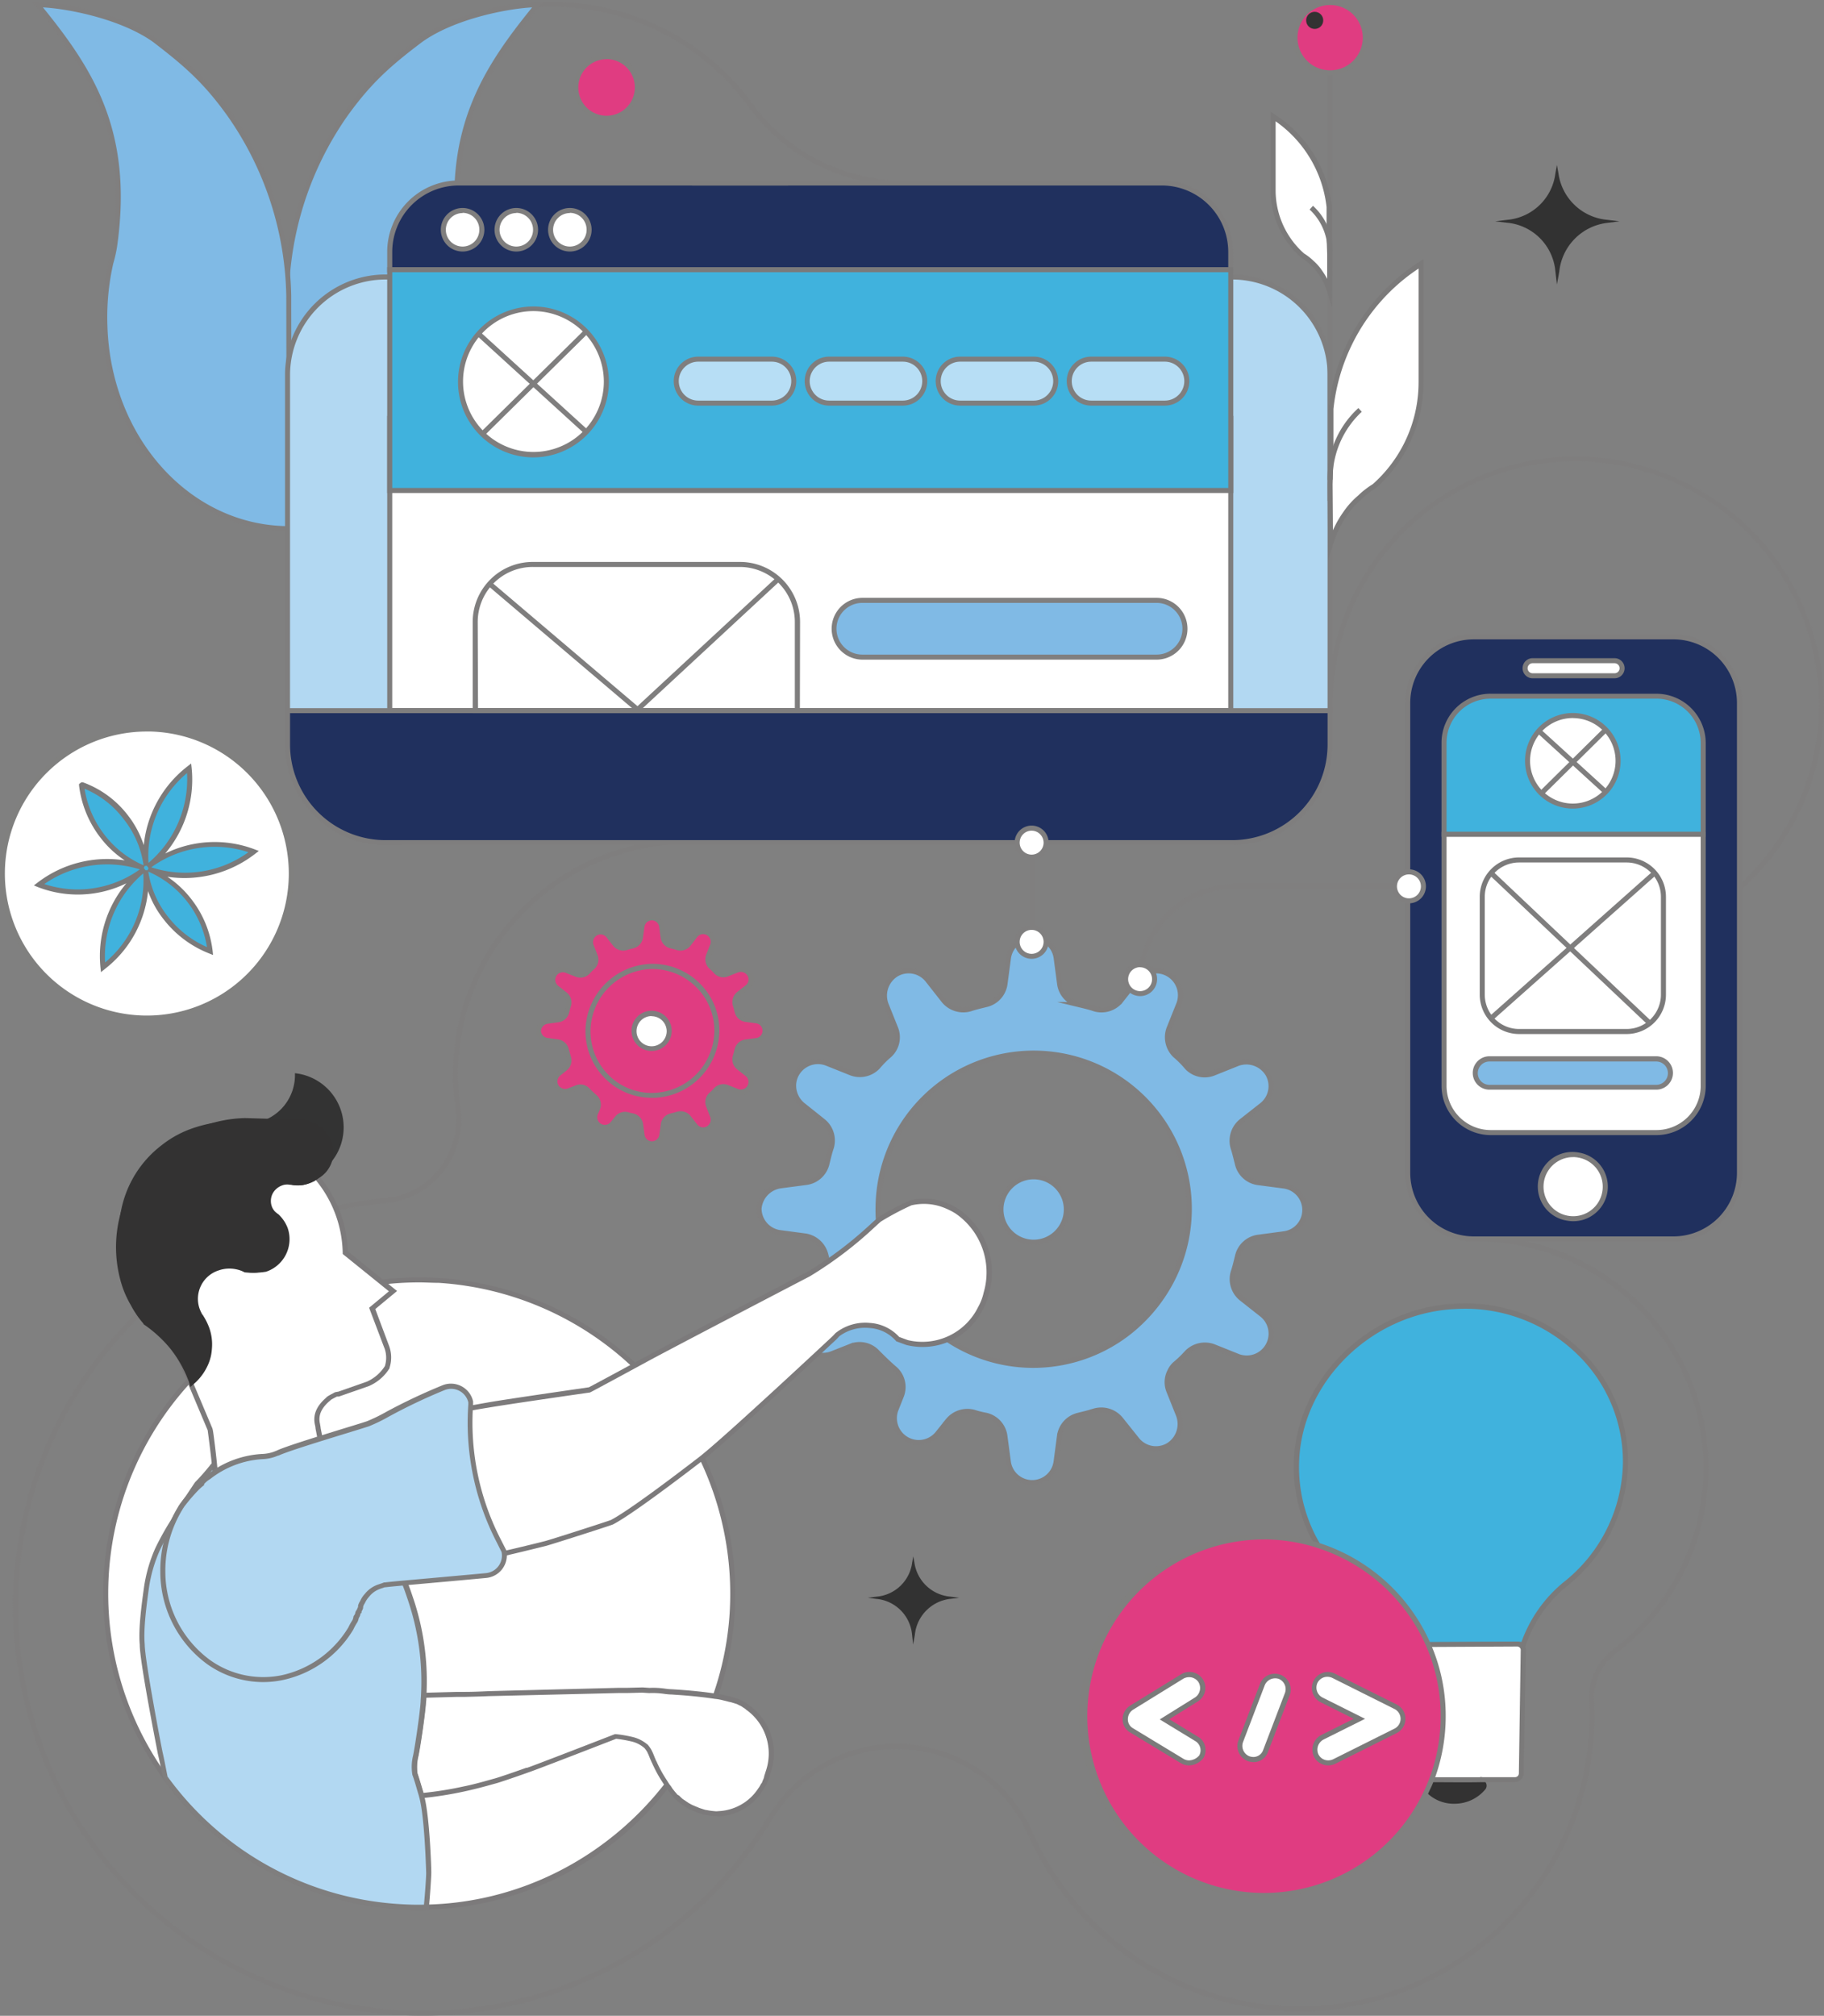 <?xml version="1.0" encoding="UTF-8"?> <svg xmlns="http://www.w3.org/2000/svg" id="Layer_1" data-name="Layer 1" viewBox="0 0 362.72 400.69"><rect x="0" y="0" width="362.72" height="400.69" fill="#808080" stroke="none"/><defs><style>.cls-1{fill:#fff;}.cls-2{fill:#7c7a7b;}.cls-3{fill:#7f7e7e;}.cls-4,.cls-6{fill:#80bae5;}.cls-5{fill:#807f7f;}.cls-6{stroke:#807f7f;stroke-miterlimit:10;}.cls-7{fill:#20305e;}.cls-8{fill:#b2d8f2;}.cls-9{fill:#40b2dd;}.cls-10{fill:#7b7a7a;}.cls-11{fill:#b7def5;}.cls-12{fill:#333;}.cls-13{fill:#333232;}.cls-14{fill:#e03c81;}.cls-15{fill:#80807f;}.cls-16{fill:#323232;}</style></defs><path class="cls-1" d="M145.6,320.64a62.36,62.36,0,0,1-60.79,58.45c-1.76.05-3.53,0-5.32-.1a62.35,62.35,0,1,1,66.11-58.35Z"></path><path class="cls-2" d="M83.27,379.62c-1.22,0-2.48-.05-3.81-.13a62.85,62.85,0,1,1,66.64-58.82h0a62.87,62.87,0,0,1-61.28,58.92C84.31,379.61,83.79,379.62,83.27,379.62Zm.07-124.71a61.85,61.85,0,0,0-3.82,123.58c1.87.12,3.59.15,5.27.1,31.83-.69,58.32-26.16,60.31-58h0A61.93,61.93,0,0,0,87.23,255C85.93,255,84.63,254.91,83.34,254.91Z"></path><path class="cls-3" d="M61.75,49.55h-1a49.15,49.15,0,0,1,88.79-29.06,37.17,37.17,0,0,0,29.71,15.38v1a38.17,38.17,0,0,1-30.52-15.79,48.15,48.15,0,0,0-87,28.47Z"></path><path class="cls-3" d="M84,400.66a81.42,81.42,0,0,1-7.43-162.5,15.33,15.33,0,0,0,10.74-5.86,15.86,15.86,0,0,0,3.24-12.06A46.79,46.79,0,0,1,132.12,167h0l.66-.07.1,1-.66.07a45.77,45.77,0,0,0-40.65,52.1,16.9,16.9,0,0,1-3.44,12.82,16.32,16.32,0,0,1-11.43,6.23,80.43,80.43,0,1,0,76.39,121.32l.24-.41.08.05A29.65,29.65,0,0,1,205,363.49h0l.25.47a58.14,58.14,0,0,0,53.25,34.86,57.12,57.12,0,0,0,14.76-1.94A58,58,0,0,0,316,338.07a12,12,0,0,1,4.81-10.23,45.08,45.08,0,0,0-26.67-81.07v-1c25.15,0,45.61,20.7,45.61,46.06a45.77,45.77,0,0,1-18.34,36.8A11.08,11.08,0,0,0,317,338a58.8,58.8,0,0,1-112.53,26.73l-.21-.37A28.65,28.65,0,0,0,154,361l-.24.38,0,0A81.44,81.44,0,0,1,84,400.66Z"></path><path class="cls-3" d="M313.36,189.38v-1a48.34,48.34,0,0,0,48.32-50.26,48.58,48.58,0,0,0-46.06-46.38,48.35,48.35,0,0,0-50.59,47l-1,0a49.35,49.35,0,0,1,51.64-47.93,49.59,49.59,0,0,1,47,47.34,49.34,49.34,0,0,1-49.32,51.3Z"></path><path class="cls-4" d="M106.89.94c-4.64,0-16.25,2-23.21,7-6.25,4.73-10.26,8.25-15.05,15A65.1,65.1,0,0,0,57,58.81v1.88l-.07,44.4h0c19.67,0,35.92-17.79,36.62-40.37a49.21,49.21,0,0,0-1.18-12.44,24.87,24.87,0,0,1-.84-4C88.36,25.11,97.24,12.75,106.89.94Z"></path><path class="cls-5" d="M56.88,105.59h-.5l.07-46.78A65.21,65.21,0,0,1,68.22,22.6C73,15.9,76.9,12.4,83.38,7.5c7-5,18.79-7.06,23.51-7.06H108l-.67.81C97.12,13.68,89,25.79,92,48.25a24.31,24.31,0,0,0,.81,3.88A48.87,48.87,0,0,1,94,64.73C93.29,87.64,77,105.59,56.88,105.59ZM105.82,1.47C100.68,1.74,90.33,3.8,84,8.31,77.59,13.13,73.72,16.59,69,23.18A64.22,64.22,0,0,0,57.45,58.83v1.86l-.07,43.89C76.72,104.29,92.32,86.88,93,64.7a48.22,48.22,0,0,0-1.17-12.31,25.42,25.42,0,0,1-.84-4C88,26,95.83,13.79,105.82,1.47Z"></path><path class="cls-4" d="M7.47.94c4.64,0,16.25,2,23.21,7,6.25,4.73,10.26,8.25,15,15A65.1,65.1,0,0,1,57.41,58.81v1.88l.07,44.4h0c-19.67,0-35.93-17.79-36.62-40.37A49.21,49.21,0,0,1,22,52.28a24.87,24.87,0,0,0,.84-4C26,25.11,17.12,12.75,7.47.94Z"></path><path class="cls-5" d="M58,105.59h-.5c-20.11,0-36.42-18-37.12-40.86a49.27,49.27,0,0,1,1.19-12.56,23.61,23.61,0,0,0,.83-3.92c3-22.45-5.14-34.57-15.3-47L6.41.44H7.47C12.19.44,23.94,2.51,31,7.49c6.49,4.9,10.41,8.41,15.17,15.11A65.28,65.28,0,0,1,57.91,58.8v1.89ZM8.54,1.47C18.53,13.79,26.38,26,23.37,48.39a25.75,25.75,0,0,1-.85,4A48.18,48.18,0,0,0,21.36,64.7C22,86.88,37.64,104.29,57,104.58l-.07-45.77A64.21,64.21,0,0,0,45.33,23.18c-4.69-6.59-8.56-10-14.95-14.88C24,3.8,13.68,1.74,8.54,1.47Z"></path><path class="cls-6" d="M255.3,235.75l-5.17-.68a4.89,4.89,0,0,1-4.06-3.72c-.26-1-.52-2.16-.86-3.2a5,5,0,0,1,1.63-5.26l4.06-3.19a4.82,4.82,0,0,0,1.21-6.22,5,5,0,0,0-6-2.07l-4.74,1.9a4.83,4.83,0,0,1-5.36-1.2,19.06,19.06,0,0,0-2.33-2.34,5,5,0,0,1-1.21-5.35l1.9-4.74a4.84,4.84,0,0,0-8.28-4.84l-3.2,4.06a4.93,4.93,0,0,1-5.26,1.64c-1-.35-2.16-.61-3.19-.86a4.89,4.89,0,0,1-3.72-4.06l-.69-5.18a4.75,4.75,0,0,0-4.75-4.14,4.83,4.83,0,0,0-4.74,4.14l-.69,5.18a4.89,4.89,0,0,1-3.71,4.06c-1,.25-2.16.51-3.19.86a5,5,0,0,1-5.27-1.64l-3.19-4.06a4.81,4.81,0,0,0-6.22-1.2,5,5,0,0,0-2.07,6l1.9,4.74a4.82,4.82,0,0,1-1.21,5.35,19.08,19.08,0,0,0-2.33,2.34,4.93,4.93,0,0,1-5.35,1.2l-4.75-1.9a4.86,4.86,0,0,0-6,2.07,4.71,4.71,0,0,0-.64,2.39,5,5,0,0,0,1.85,3.83l4,3.19a4.94,4.94,0,0,1,1.65,5.26c-.35,1-.61,2.17-.87,3.2a4.9,4.9,0,0,1-4,3.72l-5.18.68a5,5,0,0,0-4.32,4.49A4.83,4.83,0,0,0,155,245l5.19.69a5,5,0,0,1,4.05,3.79c.34,1.3.69,2.42,1,3.63a4.93,4.93,0,0,1-1.65,5.35l-3,2.33a4.81,4.81,0,0,0-1.2,6.22,5.07,5.07,0,0,0,4.27,2.4,5,5,0,0,0,1.77-.33l3.71-1.47a4.81,4.81,0,0,1,5.35,1.21c1.13,1.12,2.16,2.16,3.37,3.19a4.83,4.83,0,0,1,1.37,5.52l-1,2.51a4.84,4.84,0,0,0,8.29,4.83l2-2.5a5,5,0,0,1,5.18-1.64,19.45,19.45,0,0,0,2.42.6,4.9,4.9,0,0,1,3.71,4.06l.69,5.18a4.79,4.79,0,0,0,9.49,0l.69-5.18a4.89,4.89,0,0,1,3.72-4.06c1-.26,2.15-.51,3.19-.86a5,5,0,0,1,5.26,1.64l3.2,4a4.82,4.82,0,0,0,6.21,1.22,5,5,0,0,0,2.07-6.05l-1.9-4.74a4.7,4.7,0,0,1,.16-3.93,4.52,4.52,0,0,1,1-1.42A22.28,22.28,0,0,0,236,268.9a5,5,0,0,1,5.36-1.22l4.74,1.9a2.55,2.55,0,0,0,.53.18,4.84,4.84,0,0,0,4.3-8.46l-4.06-3.2a4.94,4.94,0,0,1-1.63-5.26c.34-1,.6-2.15.86-3.19a4.88,4.88,0,0,1,4.06-3.71l5.17-.69a4.76,4.76,0,0,0,4.14-4.75A4.81,4.81,0,0,0,255.3,235.75Zm-30.9,29.17a30.87,30.87,0,0,1-49.79-25,30.95,30.95,0,1,1,57.54,16.2A31.77,31.77,0,0,1,224.4,264.92Z"></path><path class="cls-7" d="M264.51,141.06v7.12a19.45,19.45,0,0,1-19.57,19.32H76.76a19.45,19.45,0,0,1-19.58-19.32v-7.12Z"></path><path class="cls-3" d="M244.94,168H76.76a20,20,0,0,1-20.08-19.82v-7.62H265v7.62A20,20,0,0,1,244.94,168ZM57.68,141.56v6.62A19,19,0,0,0,76.76,167H244.94A19,19,0,0,0,264,148.18v-6.62Z"></path><path class="cls-8" d="M264.51,74.39v66.87H57.18V74.39A19.46,19.46,0,0,1,76.76,55.06H244.94A19.45,19.45,0,0,1,264.51,74.39Z"></path><path class="cls-3" d="M265,141.76H56.68V74.39A20,20,0,0,1,76.76,54.56H244.94A20,20,0,0,1,265,74.39Zm-207.33-1H264V74.39a19,19,0,0,0-19.07-18.83H76.76A19,19,0,0,0,57.68,74.39Z"></path><path class="cls-7" d="M244.75,50.08v3.53H77.54V50.08A13.71,13.71,0,0,1,91.25,36.37H231A13.71,13.71,0,0,1,244.75,50.08Z"></path><path class="cls-3" d="M245.25,54.11H77v-4A14.22,14.22,0,0,1,91.25,35.87H231a14.22,14.22,0,0,1,14.21,14.21ZM78,53.11H244.25v-3A13.22,13.22,0,0,0,231,36.87H91.25A13.22,13.22,0,0,0,78,50.08Z"></path><rect class="cls-1" x="77.54" y="83.16" width="167.21" height="58.08"></rect><path class="cls-3" d="M245.25,141.74H77V82.66H245.25ZM78,140.74H244.25V83.66H78Z"></path><circle class="cls-1" cx="91.99" cy="45.64" r="3.82"></circle><path class="cls-3" d="M92,50a4.33,4.33,0,1,1,4.32-4.32A4.33,4.33,0,0,1,92,50Zm0-7.65a3.33,3.33,0,1,0,3.32,3.33A3.33,3.33,0,0,0,92,42.31Z"></path><circle class="cls-1" cx="102.66" cy="45.64" r="3.82"></circle><path class="cls-3" d="M102.66,50A4.33,4.33,0,1,1,107,45.64,4.33,4.33,0,0,1,102.66,50Zm0-7.65A3.33,3.33,0,1,0,106,45.64,3.34,3.34,0,0,0,102.66,42.31Z"></path><circle class="cls-1" cx="113.33" cy="45.64" r="3.82"></circle><path class="cls-3" d="M113.33,50a4.33,4.33,0,1,1,4.32-4.32A4.33,4.33,0,0,1,113.33,50Zm0-7.65a3.33,3.33,0,1,0,3.32,3.33A3.33,3.33,0,0,0,113.33,42.31Z"></path><rect class="cls-4" x="165.88" y="119.34" width="69.8" height="11.28" rx="5.64"></rect><path class="cls-5" d="M230,131.12H171.52a6.14,6.14,0,0,1,0-12.28H230a6.14,6.14,0,1,1,0,12.28Zm-58.52-11.28a5.14,5.14,0,0,0,0,10.28H230a5.14,5.14,0,1,0,0-10.28Z"></path><path class="cls-3" d="M159.06,141.76H94V123.62A11.94,11.94,0,0,1,106,111.7h41.17a11.94,11.94,0,0,1,11.93,11.92Zm-64-1h63V123.62a10.94,10.94,0,0,0-10.93-10.92H106A10.93,10.93,0,0,0,95,123.62Z"></path><rect class="cls-9" x="77.54" y="53.61" width="167.21" height="43.9"></rect><path class="cls-10" d="M245.25,98H77V53.11H245.25ZM78,97H244.25V54.11H78Z"></path><rect class="cls-11" x="212.61" y="71.39" width="23.38" height="8.74" rx="4.37"></rect><path class="cls-3" d="M231.62,80.63H217a4.87,4.87,0,1,1,0-9.74h14.64a4.87,4.87,0,1,1,0,9.74ZM217,71.89a3.87,3.87,0,1,0,0,7.74h14.64a3.87,3.87,0,1,0,0-7.74Z"></path><rect class="cls-11" x="186.57" y="71.39" width="23.38" height="8.74" rx="4.37"></rect><path class="cls-3" d="M205.57,80.63H190.94a4.87,4.87,0,0,1,0-9.74h14.63a4.87,4.87,0,1,1,0,9.74Zm-14.63-8.74a3.87,3.87,0,0,0,0,7.74h14.63a3.87,3.87,0,1,0,0-7.74Z"></path><rect class="cls-11" x="160.52" y="71.39" width="23.38" height="8.74" rx="4.37"></rect><path class="cls-3" d="M179.53,80.63H164.89a4.87,4.87,0,1,1,0-9.74h14.64a4.87,4.87,0,1,1,0,9.74Zm-14.64-8.74a3.87,3.87,0,0,0,0,7.74h14.64a3.87,3.87,0,1,0,0-7.74Z"></path><rect class="cls-11" x="134.48" y="71.39" width="23.38" height="8.74" rx="4.37"></rect><path class="cls-3" d="M153.48,80.63H138.85a4.87,4.87,0,0,1,0-9.74h14.63a4.87,4.87,0,1,1,0,9.74Zm-14.63-8.74a3.87,3.87,0,0,0,0,7.74h14.63a3.87,3.87,0,1,0,0-7.74Z"></path><circle class="cls-1" cx="106.08" cy="75.88" r="14.54"></circle><path class="cls-3" d="M106.08,90.92a15,15,0,1,1,15-15A15.06,15.06,0,0,1,106.08,90.92Zm0-29.08a14,14,0,1,0,14,14A14.05,14.05,0,0,0,106.08,61.84Z"></path><line class="cls-1" x1="95.92" y1="86.28" x2="116.62" y2="65.86"></line><rect class="cls-3" x="91.73" y="75.57" width="29.08" height="1" transform="translate(-22.81 96.53) rotate(-44.6)"></rect><line class="cls-1" x1="95.12" y1="66.32" x2="116.62" y2="85.89"></line><rect class="cls-3" x="105.37" y="61.57" width="1" height="29.07" transform="translate(-21.68 103.14) rotate(-47.68)"></rect><rect class="cls-7" x="279.94" y="126.59" width="65.97" height="119.68" rx="13.13"></rect><path class="cls-3" d="M332.78,246.77H293.07a13.64,13.64,0,0,1-13.63-13.63V139.72a13.64,13.64,0,0,1,13.63-13.63h39.71a13.65,13.65,0,0,1,13.63,13.63v93.42A13.65,13.65,0,0,1,332.78,246.77ZM293.07,127.09a12.64,12.64,0,0,0-12.63,12.63v93.42a12.64,12.64,0,0,0,12.63,12.63h39.71a12.64,12.64,0,0,0,12.63-12.63V139.72a12.64,12.64,0,0,0-12.63-12.63Z"></path><path class="cls-9" d="M338.7,147.68v18.17H287.16V147.68a9.28,9.28,0,0,1,9-9.28,1.37,1.37,0,0,1,.29,0H329.4A9.3,9.3,0,0,1,338.7,147.68Z"></path><path class="cls-10" d="M339.2,166.35H286.66V147.68a9.73,9.73,0,0,1,9.49-9.78,1.15,1.15,0,0,1,.3,0H329.4a9.82,9.82,0,0,1,9.8,9.8Zm-51.54-1H338.2V147.68a8.81,8.81,0,0,0-8.8-8.8H296.27a8.76,8.76,0,0,0-8.61,8.79Z"></path><path class="cls-1" d="M338.7,165.85v50a9.29,9.29,0,0,1-9.3,9.28H296.45a9.29,9.29,0,0,1-9.29-9.28v-50Z"></path><path class="cls-10" d="M329.4,225.63H296.45a9.79,9.79,0,0,1-9.79-9.78v-50.5H339.2v50.5A9.8,9.8,0,0,1,329.4,225.63Zm-41.74-59.28v49.5a8.79,8.79,0,0,0,8.79,8.78H329.4a8.8,8.8,0,0,0,8.8-8.78v-49.5Z"></path><circle class="cls-1" cx="312.84" cy="235.88" r="6.37"></circle><path class="cls-10" d="M312.85,242.75a6.57,6.57,0,0,1-1.16-.1A6.87,6.87,0,1,1,314,229.11a6.86,6.86,0,0,1,2.83,12.37A6.77,6.77,0,0,1,312.85,242.75Zm0-12.74a5.87,5.87,0,0,0-1,11.66h0a5.87,5.87,0,0,0,2-11.57A5.63,5.63,0,0,0,312.82,230Z"></path><rect class="cls-1" x="303.29" y="131.34" width="19.28" height="2.99" rx="1.5"></rect><path class="cls-10" d="M321.07,134.83H304.78a2,2,0,0,1,0-4h16.29a2,2,0,0,1,0,4Zm-16.29-3a1,1,0,0,0,0,2h16.29a1,1,0,0,0,0-2Z"></path><rect class="cls-5" x="204.73" y="167.5" width="1" height="21.88"></rect><path class="cls-5" d="M227.22,195.21h-1a19.54,19.54,0,0,1,19.53-19.52h31.36v1H245.75A18.55,18.55,0,0,0,227.22,195.21Z"></path><circle class="cls-1" cx="226.72" cy="194.65" r="2.88"></circle><path class="cls-5" d="M226.72,198a3.38,3.38,0,1,1,3.38-3.37A3.37,3.37,0,0,1,226.72,198Zm0-5.75a2.38,2.38,0,1,0,2.38,2.38A2.38,2.38,0,0,0,226.72,192.27Z"></path><circle class="cls-1" cx="205.16" cy="187.21" r="2.88"></circle><path class="cls-5" d="M205.16,190.59a3.38,3.38,0,1,1,3.37-3.38A3.39,3.39,0,0,1,205.16,190.59Zm0-5.75a2.38,2.38,0,1,0,2.37,2.37A2.38,2.38,0,0,0,205.16,184.84Z"></path><circle class="cls-1" cx="205.16" cy="167.5" r="2.88"></circle><path class="cls-5" d="M205.16,170.87a3.38,3.38,0,1,1,3.37-3.37A3.38,3.38,0,0,1,205.16,170.87Zm0-5.75a2.38,2.38,0,1,0,2.37,2.38A2.39,2.39,0,0,0,205.16,165.12Z"></path><circle class="cls-1" cx="280.18" cy="176.19" r="2.88"></circle><path class="cls-5" d="M280.18,179.56a3.38,3.38,0,1,1,3.38-3.37A3.37,3.37,0,0,1,280.18,179.56Zm0-5.75a2.38,2.38,0,1,0,2.38,2.38A2.38,2.38,0,0,0,280.18,173.81Z"></path><circle class="cls-4" cx="205.55" cy="240.46" r="6.53"></circle><path class="cls-5" d="M205.55,247.49a7,7,0,1,1,7-7A7,7,0,0,1,205.55,247.49Zm0-13.07a6,6,0,1,0,6,6A6,6,0,0,0,205.55,234.42Z"></path><path class="cls-1" d="M152.79,352.26c-.1.32-.2.64-.31,1a4.74,4.74,0,0,1-.37,1,1.33,1.33,0,0,1-.21.48,2.12,2.12,0,0,0-.36.54,5.81,5.81,0,0,1-.36.55,10.35,10.35,0,0,1-8.22,4.73,3.68,3.68,0,0,1-1,0,18.54,18.54,0,0,1-1.94-.29c-.33-.1-.65-.22-1-.31s-.64-.28-1-.39-.71-.28-1-.47l-.47-.27c-.24-.19-.55-.36-.79-.55a2.73,2.73,0,0,1-.77-.61c-.17-.1-.23-.27-.39-.35-.23-.27-.47-.53-.68-.79s-.46-.59-.69-.86a5.53,5.53,0,0,0-.6-.85l-.6-.94a25.08,25.08,0,0,1-1.69-3.05c-.15-.25-.21-.51-.37-.76-.24-.59-.46-1.09-.6-1.46l-.26-.56a5.87,5.87,0,0,0-.67-.93s-.05-.06-.12-.1a6.47,6.47,0,0,0-2.73-1.34,24.89,24.89,0,0,0-3.18-.54s-16.76,6.52-17.53,6.71h0c-.17.07-4.27,1.53-6.27,2.14-2.16.6-4.25,1.21-6.4,1.64a74.2,74.2,0,0,1-8.41,1.33c-.36-1.22-.87-3.05-1.28-4.27a9.39,9.39,0,0,1,.1-3.38c.31-1.16,1.41-8.45,1.57-11,0-.42.06-.84.07-1.27l6.67-.18c2-.05,4.09-.08,6.31-.18L123,336l4.8-.11,1.32.09a39.45,39.45,0,0,1,4.6.28l1.3.09s3.75.23,7.23.77a10.11,10.11,0,0,1,1.54.26c.64.13,1.29.34,1.85.45l1,.31a8.79,8.79,0,0,1,.8.37,2.79,2.79,0,0,1,.63.37,4.16,4.16,0,0,1,.62.45A11.21,11.21,0,0,1,152.79,352.26Z"></path><path class="cls-2" d="M142.44,361l-.5,0a12.69,12.69,0,0,1-1.54-.21l-.45-.08-.54-.17-.48-.16a5.77,5.77,0,0,1-.58-.22,3,3,0,0,0-.41-.17l-.45-.2a5.29,5.29,0,0,1-.68-.32l-.47-.27-.41-.29a4.61,4.61,0,0,1-.43-.29,3.22,3.22,0,0,1-.79-.63.89.89,0,0,1-.24-.23l-.1,0-.37-.44-.42-.49c-.12-.13-.27-.32-.42-.51a3,3,0,0,0-.26-.34l-.06-.09a5,5,0,0,0-.54-.76l-.64-1a25.25,25.25,0,0,1-1.72-3.1,3.43,3.43,0,0,1-.18-.38,2.49,2.49,0,0,0-.16-.33l-.33-.76c-.12-.31-.23-.57-.32-.79l-.25-.53a5.25,5.25,0,0,0-.57-.79l-.08-.06a5.91,5.91,0,0,0-2.52-1.24,26.66,26.66,0,0,0-3-.52c-2.1.81-15.94,6.19-17.4,6.66l0,0c-.17.07-4.29,1.53-6.31,2.15l-.88.24c-1.9.54-3.69,1-5.57,1.41a74.81,74.81,0,0,1-8.46,1.34l-.41,0L83.05,356c-.31-1.08-.66-2.3-1-3.19a9.5,9.5,0,0,1,.09-3.66c.3-1.16,1.39-8.41,1.55-10.94,0-.41.06-.83.07-1.25v-.47l.47,0,6.68-.18,1.53,0c1.52,0,3.12-.07,4.77-.15L123,335.5l1.7,0,3.1-.08,1.36.09a16.62,16.62,0,0,1,3.21.17,12.52,12.52,0,0,0,1.36.11l1.33.09s3.81.24,7.28.78a10.34,10.34,0,0,1,1.57.27c.32.06.66.15,1,.23s.59.16.86.21l1,.33a3.76,3.76,0,0,1,.57.25l.25.13a3.48,3.48,0,0,1,.75.43,1.43,1.43,0,0,0,.24.16,2.75,2.75,0,0,1,.42.32,11.7,11.7,0,0,1,4.23,13.47l-.47-.17.48.15-.48-.15.46.19c-.09.31-.19.63-.3.94a5.35,5.35,0,0,1-.36.95,1.77,1.77,0,0,1-.19.46l-.17.24a1,1,0,0,0-.18.28l-.08.14a3.65,3.65,0,0,1-.29.44l-.08.13a10.88,10.88,0,0,1-8.62,5A2.36,2.36,0,0,1,142.44,361ZM135,356.89a1.06,1.06,0,0,1,.24.23l.07.07.12.1a2.48,2.48,0,0,0,.64.51l.42.29c.16.1.31.2.44.3l.42.23a3.36,3.36,0,0,0,.54.26l.44.19.45.18a2.82,2.82,0,0,0,.45.18l.52.17.44.14.4.07a12.58,12.58,0,0,0,1.43.2,3.09,3.09,0,0,0,.86,0,9.94,9.94,0,0,0,7.91-4.52l.1-.14a3.37,3.37,0,0,0,.22-.35l.08-.14a1.83,1.83,0,0,1,.33-.49l0-.05.08-.16.06-.2a3.62,3.62,0,0,0,.3-.77l0-.11c.1-.3.2-.6.29-.91l0,0a10.71,10.71,0,0,0-3.92-12.36l-.09-.09a1.43,1.43,0,0,0-.23-.16l-.32-.21a2.28,2.28,0,0,0-.52-.31l-.34-.16a2,2,0,0,0-.41-.19l-1-.31a8.91,8.91,0,0,1-.87-.21l-.94-.23a10,10,0,0,0-1.47-.25c-3.46-.53-7.19-.77-7.23-.77l-1.3-.09a12.23,12.23,0,0,1-1.45-.12,16.4,16.4,0,0,0-3.09-.16l-1.38-.09-3.06.08-1.7,0-25.75.61c-1.65.08-3.25.11-4.78.15l-1.53,0-6.2.17c0,.27,0,.55,0,.82-.16,2.61-1.26,9.89-1.59,11.12a9.28,9.28,0,0,0-.11,3.09c.31.91.67,2.15,1,3.23l.19.66a70.22,70.22,0,0,0,8-1.28c1.85-.37,3.62-.86,5.5-1.39l.87-.24c1.84-.56,5.45-1.84,6.11-2.08l0,0,.16,0c.58-.15,10.77-4.09,17.47-6.69l.1,0h.11a24.43,24.43,0,0,1,3.26.55,7.06,7.06,0,0,1,2.94,1.45.57.57,0,0,1,.21.19,6.41,6.41,0,0,1,.68,1l.29.61.32.79.29.7a2,2,0,0,1,.2.39,2,2,0,0,0,.14.3,24.54,24.54,0,0,0,1.68,3l.6.95a5.23,5.23,0,0,1,.59.83l.27.34a5.72,5.72,0,0,0,.37.46l.42.49Z"></path><path class="cls-8" d="M84.81,379.09c-1.76.05-3.53,0-5.32-.1a62.22,62.22,0,0,1-46.65-25.72c-.29-1.61-.62-3.22-1-4.8-.07-.24-3.62-18.35-3.58-21.56-.29-3.1.37-7.93.83-11.21a28.71,28.71,0,0,1,2.2-7.71,68.16,68.16,0,0,1,3.42-6.21c0-.08,4.14-6.56,4.38-6.78,1-1,2-2.23,3-3.35.08-.15.26-.3.34-.45s.25-.3.35-.45c.25-.3.51-.67.76-1,.51-.6.94-1.27,1.38-1.88a2.1,2.1,0,0,0,.81-.42c.83-.89,1.56-1.15,2.56-2.12a3.81,3.81,0,0,0,.66-.58,54.6,54.6,0,0,1,12.41,6.27,5.23,5.23,0,0,1,1.06.69,5.3,5.3,0,0,0,.45.34c.14.17.37.27.52.43s.07,0,.15.09c.3.26,7.13,6.41,8.52,8.07.51.58,1.89,2.31,2,2.56,0,0,2.59,3.77,3.44,5.23A62.61,62.61,0,0,1,80.65,315c.48,1.2.87,2.41,1.27,3.61A51,51,0,0,1,84.3,337c0,.43,0,.85-.07,1.27-.16,2.58-1.26,9.87-1.57,11a9.39,9.39,0,0,0-.1,3.38c.41,1.22.92,3.05,1.28,4.27a1.21,1.21,0,0,0,0,.18c1.09,3.91,1.42,14.73,1.4,15.13S85.09,376.19,84.81,379.09Z"></path><path class="cls-3" d="M83.27,379.62c-1.22,0-2.48-.05-3.81-.13a62.65,62.65,0,0,1-47-25.92l-.08-.21c-.27-1.49-.6-3.1-1-4.78,0-.09-3.63-18.32-3.59-21.67-.3-3.18.41-8.25.83-11.28a29.58,29.58,0,0,1,2.24-7.84A55,55,0,0,1,34,302.14c.18-.31.31-.51.34-.58h0c.61-1.22,4.42-6.9,4.46-6.94,1-1,2-2.16,2.89-3.26a2.1,2.1,0,0,1,.2-.27L42,291a2.16,2.16,0,0,1,.24-.33,1.53,1.53,0,0,0,.13-.16c.16-.19.28-.35.4-.52l.4-.5c.35-.41.66-.86,1-1.3l.38-.55.17-.22h.27s.35-.2.45-.29a7.92,7.92,0,0,1,1.3-1.1,9.86,9.86,0,0,0,1.24-1l.11-.08a1.59,1.59,0,0,0,.34-.29l.22-.21.22-.21.28.1a55.07,55.07,0,0,1,12.53,6.33,5,5,0,0,1,1.1.72,1.15,1.15,0,0,1,.19.15l.16.13.17.12a.89.89,0,0,0,.17.15,1.16,1.16,0,0,1,.21.16.72.72,0,0,1,.25.18c.32.28,7.14,6.41,8.55,8.1.46.53,1.9,2.31,2.09,2.63.09.12,2.59,3.77,3.44,5.23a62.85,62.85,0,0,1,3.16,6.63c.42,1.06.77,2.13,1.12,3.17l.15.46A51.58,51.58,0,0,1,84.8,337c0,.42,0,.85-.07,1.28-.16,2.61-1.26,9.89-1.59,11.12a9.28,9.28,0,0,0-.11,3.09c.31.91.67,2.15,1,3.23l.31,1.06a1.12,1.12,0,0,0,0,.16c1.13,4.06,1.45,14.92,1.43,15.32,0,.55-.21,4.08-.48,6.88l0,.44h-.44C84.31,379.61,83.79,379.62,83.27,379.62Zm-50-26.55a61.62,61.62,0,0,0,46.21,25.42c1.71.11,3.29.15,4.83.11.27-2.87.46-5.92.44-6.35s-.3-11.14-1.38-15a1.4,1.4,0,0,1-.06-.24l-.3-1c-.31-1.08-.66-2.3-1-3.19a9.5,9.5,0,0,1,.09-3.66c.3-1.16,1.39-8.41,1.55-10.94,0-.41.06-.83.07-1.25a50.19,50.19,0,0,0-2.36-18.17l-.15-.47c-.34-1-.69-2.08-1.1-3.11a61.56,61.56,0,0,0-3.1-6.51c-.82-1.41-3.39-5.15-3.41-5.18-.15-.24-1.49-1.93-2-2.52-1.34-1.6-8-7.62-8.46-8h-.06l-.13-.12-.17-.14a2,2,0,0,1-.31-.24l-.27-.21-.13-.11a5.57,5.57,0,0,0-1-.66,54.48,54.48,0,0,0-12.06-6.14,3.32,3.32,0,0,1-.49.41,10.88,10.88,0,0,1-1.3,1.05,7.34,7.34,0,0,0-1.19,1,3.26,3.26,0,0,1-.88.53l-.27.38c-.32.46-.65.93-1,1.38-.12.14-.24.3-.36.46s-.27.35-.4.5a2.16,2.16,0,0,1-.16.22.75.75,0,0,0-.14.17,2.1,2.1,0,0,1-.22.3.58.58,0,0,0-.11.13l-.06.08c-1,1.14-2,2.33-3,3.38-.32.38-3.93,6-4.27,6.62l0,0-.39.65a55.42,55.42,0,0,0-3,5.54,28.32,28.32,0,0,0-2.17,7.57c-.41,3-1.11,8-.82,11.1,0,3.08,3.38,20.73,3.56,21.48C32.72,350,33,351.6,33.31,353.07Z"></path><path class="cls-1" d="M42.88,294a5.11,5.11,0,0,0,.72,2.24,6.05,6.05,0,0,0,.28.57c.78,1.23,4.39,3.89,9.62,4.21a16.6,16.6,0,0,0,3.39-.1,20.89,20.89,0,0,0,3.42-.73A9.88,9.88,0,0,0,63,299a4.84,4.84,0,0,0,1.68-1.78,5.37,5.37,0,0,0,.54-2.4,14,14,0,0,0-.47-3.71c-.54-2.63-.77-4-1-4.93-.06-.24-.18-.88-.35-1.83-.07-.16-.11-.79-.18-1-.57-2.16.48-3.82,2.13-5.21a7.43,7.43,0,0,1,1.31-.78.6.6,0,0,1,.4-.13c.16-.07.24-.07.4-.13l2.09-.74,3.61-1.26h0A8.67,8.67,0,0,0,77,271.7a6.16,6.16,0,0,0-.07-3.93l-.07-.16L74,260.06l4.14-3.43L68.68,249a24.07,24.07,0,0,0-5.8-15.12,1.29,1.29,0,0,0-.41.29,21.8,21.8,0,0,0-23.58-5.87c-11.39,4-17.48,16.1-13.62,27.09,1.93,5.54,9.32,11.73,9.32,11.73l5.47,13,1.71,4C41.78,283.94,42.69,290.75,42.88,294Z"></path><path class="cls-2" d="M54.71,301.54c-.55,0-1,0-1.24,0-5.58-.35-9.21-3.19-10-4.44a6.69,6.69,0,0,1-.32-.64,5.51,5.51,0,0,1-.76-2.41h0c-.18-3-1-9.08-1.09-9.75L34.17,267.4c-.9-.78-7.51-6.54-9.37-11.87A21,21,0,0,1,25.91,239,22.6,22.6,0,0,1,38.73,227.8a22.19,22.19,0,0,1,23.8,5.66l.15-.07.34-.14.24.28a24.51,24.51,0,0,1,5.91,15.19l9.79,7.9-4.33,3.59,2.76,7.37a6.58,6.58,0,0,1,.08,4.27l0,.11a9,9,0,0,1-4.12,3.56l-5.73,2-.24.08-.14,0-.1,0H67l-.15.08c-.35.18-.76.4-1,.54l-.2.18c-1.8,1.5-2.42,3-2,4.69,0,.12.06.34.09.55a3,3,0,0,0,.06.43c.2,1,.32,1.65.38,1.88.16.62.31,1.38.54,2.53.13.67.29,1.46.49,2.42a14.11,14.11,0,0,1,.48,3.86,5.93,5.93,0,0,1-.61,2.61,5,5,0,0,1-1.73,1.87l-.08.07a8.67,8.67,0,0,1-2.27,1l-.52.18a20.65,20.65,0,0,1-3.22.71l-.3,0A16.24,16.24,0,0,1,54.71,301.54ZM43.37,294a4.66,4.66,0,0,0,.65,2,6,6,0,0,0,.29.59c.6.93,3.92,3.63,9.23,4a15.55,15.55,0,0,0,3.28-.1l.29,0a19,19,0,0,0,3-.67l.52-.18a7.24,7.24,0,0,0,2-.92l.08,0A4.23,4.23,0,0,0,64.2,297a5,5,0,0,0,.49-2.21,13.09,13.09,0,0,0-.46-3.59c-.2-1-.36-1.76-.49-2.42-.23-1.14-.37-1.89-.53-2.48-.07-.25-.18-.88-.36-1.82a5,5,0,0,1-.11-.61,3.17,3.17,0,0,0-.06-.43c-.54-2.05.17-3.89,2.19-5.62.11-.17.42-.38,1.46-.91a1.07,1.07,0,0,1,.57-.21l.17-.05.14,0,5.72-2a8.19,8.19,0,0,0,3.61-3.11,5.6,5.6,0,0,0-.08-3.55l-.06-.13-3-7.91,3.94-3.27-9.19-7.42V249a23.5,23.5,0,0,0-5.39-14.47l-.37.32-.33-.37a21.18,21.18,0,0,0-23-5.73,21.61,21.61,0,0,0-12.25,10.68,20.05,20.05,0,0,0-1.07,15.78c1.87,5.34,9.09,11.45,9.17,11.51l.09.08,7.23,17.12h0l.06.21h0v0c.12.53.25,1.58.5,3.62.18,1.53.51,4.37.61,6.17Z"></path><path class="cls-12" d="M58.65,213.37a9.64,9.64,0,0,1-8.23,9.88,11.38,11.38,0,0,1-4-.27l-.79-.07a24.19,24.19,0,0,0-6.83,1.2,20.85,20.85,0,0,0-6.67,3.54,21.49,21.49,0,0,0-7.4,23.7,16.82,16.82,0,0,0,1.27,3.1,24.07,24.07,0,0,0,2.17,3.27h0a22.08,22.08,0,0,1,4.35,4.18c1.33,1.83,5.53,4.25,6,3.05a8.6,8.6,0,0,0,.21-5.89,6.28,6.28,0,0,0-.84-1.84.75.75,0,0,0-.21-.39h0a5.72,5.72,0,0,1-.53-1.16,5.56,5.56,0,0,1,3.61-7,5.87,5.87,0,0,1,3.44-.11,3,3,0,0,1,1.29.55,5.84,5.84,0,0,0,3.43-.11,5.55,5.55,0,0,0,3.61-7,4.85,4.85,0,0,0-1.34-2.11,4.3,4.3,0,0,1-.7-.57,2.26,2.26,0,0,1-.63-1.06,3.19,3.19,0,0,1,2-4,2.47,2.47,0,0,1,1.47-.14,11.3,11.3,0,0,0,5.71.7,10.83,10.83,0,0,0-.38-21.49Z"></path><path class="cls-13" d="M65.49,227.11a3.94,3.94,0,0,1,.29,1.66,6.45,6.45,0,0,1-2.86,5.71,5.85,5.85,0,0,1-1.54.77,6.38,6.38,0,0,1-3.39.26.52.52,0,0,1-.31-.1,3,3,0,0,0-1.82.2,3.66,3.66,0,0,0-2.33,4.56,2.62,2.62,0,0,0,.79,1.23,2,2,0,0,0,.83.6,5.78,5.78,0,0,1,1.57,2.45,6.47,6.47,0,0,1-4.12,8.15,6.79,6.79,0,0,1-3.93.14,9.62,9.62,0,0,0-1.53-.64,6.81,6.81,0,0,0-3.94.15,6.43,6.43,0,0,0-4.11,8.06,4,4,0,0,0,.63,1.29v.08c.07.16.22.25.29.41a10.65,10.65,0,0,1,1,2.11,9.52,9.52,0,0,1-.19,6.74,10.76,10.76,0,0,1-2.51,3.69l-.49.44a.71.71,0,0,0-.14-.33l-.06-.24a25.55,25.55,0,0,0-3.89-6.91A23.79,23.79,0,0,0,28.64,263h0a24,24,0,0,1-2.51-3.69,22.9,22.9,0,0,1-1.59-3.55,24.64,24.64,0,0,1,8.23-27.35,25.11,25.11,0,0,1,7.72-4.23,26.06,26.06,0,0,1,7.94-1.46h.15l2.43.07h0l7.44.23,1.88,0a.45.45,0,0,1,.31.09h0A6.11,6.11,0,0,1,65.49,227.11Z"></path><path class="cls-13" d="M66.26,228.72A6.33,6.33,0,0,0,65.9,227c-.08-.08-.07-.23-.14-.32a6.39,6.39,0,0,0-4.47-3.89l-.23-.09a1.07,1.07,0,0,1-.46-.11l-11.75-.34h-.24a26.1,26.1,0,0,0-8.1,1.53,27.74,27.74,0,0,0-7.8,4.3,25.18,25.18,0,0,0-8.33,27.82A20.7,20.7,0,0,0,26,259.41a19.71,19.71,0,0,0,2.52,3.69v.08l.08.08a25.44,25.44,0,0,1,5.05,4.55,23.49,23.49,0,0,1,2.65,4h0c.14.32.35.65.49,1,.28.57.48,1.13.75,1.77l.07.24c0,.08.07.16.06.24h0l.2.64.08-.07.33-.3.09-.07.24-.22.25-.22A10.83,10.83,0,0,0,41.49,271a9,9,0,0,0,.64-2.79,9.75,9.75,0,0,0-.52-4.27,12.23,12.23,0,0,0-1.11-2.27,1.81,1.81,0,0,0-.29-.41h0a8.1,8.1,0,0,1-.55-1.21,5.94,5.94,0,0,1,3.84-7.53,6.48,6.48,0,0,1,3.7-.16,5.7,5.7,0,0,1,1.46.56h.08a15.9,15.9,0,0,0,4.16-.13,6.82,6.82,0,0,0,4.31-8.68,7.32,7.32,0,0,0-1.72-2.62l-.07-.08a4.93,4.93,0,0,1-.75-.6,2.9,2.9,0,0,1-.64-1.06,3.27,3.27,0,0,1,.15-2.42,3.44,3.44,0,0,1,1.91-1.69,2.84,2.84,0,0,1,1.58-.13l.32,0a6.1,6.1,0,0,0,3.55-.33,6.4,6.4,0,0,0,1.62-.84h0c.08-.07.24-.14.33-.22h0c.08-.07.24-.14.32-.21h0A5.87,5.87,0,0,0,66.26,228.72ZM63,233.86l-.25.22a1.41,1.41,0,0,0-.41.29.07.07,0,0,0-.08.07,2.6,2.6,0,0,1-1,.41,7.25,7.25,0,0,1-3.15.28c-.16,0-.23-.1-.39-.11a3.54,3.54,0,0,0-2,.19,4,4,0,0,0-2.52,5.11,4.11,4.11,0,0,0,.85,1.38,3.25,3.25,0,0,0,.83.68,4.92,4.92,0,0,1,1.42,2.29,6.06,6.06,0,0,1-3.85,7.61,6.65,6.65,0,0,1-3.7.16,6.86,6.86,0,0,0-1.53-.64,6.91,6.91,0,0,0-8.47,8.73c.21.48.42.89.62,1.37l.08.08a1.72,1.72,0,0,1,.28.41,9.78,9.78,0,0,1,1,2,8.79,8.79,0,0,1,.34,4.73,14.87,14.87,0,0,1-.51,1.78,9.15,9.15,0,0,1-2.41,3.53c-.14-.32-.2-.64-.34-.88-.13-.4-.35-.73-.48-1.13-.14-.24-.28-.57-.42-.81h0a23.05,23.05,0,0,0-1.42-2.36h0a8.29,8.29,0,0,0-1-1.32h0l-.22-.25a8.3,8.3,0,0,0-.81-.92l-.07-.08a28.29,28.29,0,0,0-2.14-2.1h-.08a12.85,12.85,0,0,0-2.1-1.54,24.06,24.06,0,0,1-2.45-3.61l-.83-1.7a.08.08,0,0,0-.08-.08h0c-.2-.57-.48-1.13-.68-1.7A22.68,22.68,0,0,1,24,246.26v-.08a24.77,24.77,0,0,1,9.31-17.08,25.45,25.45,0,0,1,7.56-4.16,27.23,27.23,0,0,1,7.78-1.48h.16l11.75.34h.31a5.79,5.79,0,0,1,4.24,3.72,5.19,5.19,0,0,1,.3,1.51A6.07,6.07,0,0,1,63.26,234C63.2,233.71,63.12,233.79,63,233.86Z"></path><path class="cls-1" d="M196.12,257.1A10.27,10.27,0,0,1,195,260a12.93,12.93,0,0,1-14.66,6.82l-1.82-.67a8.1,8.1,0,0,0-5.54-2.71,9.12,9.12,0,0,0-6.43,1.78c-.22.24-.43.47-.65.69,0,0-21.84,20.41-26.63,24.09-6,4.62-14.37,10.88-17.6,12.54-.25.13-12.09,3.94-13.19,4.22-2.48.61-7.09,1.75-11,2.62l-6.83-29c2.24-.42,4.45-.82,6.59-1.2,3.41-.59,15-2.27,20.06-3,.07,0,5.3-2.83,11.43-6.17,5.15-2.79,32.21-16.88,32.21-16.88l.13-.08a89.79,89.79,0,0,0,14-10.83,54.34,54.34,0,0,1,6.14-3.25,11.52,11.52,0,0,1,6,.23,13.93,13.93,0,0,1,8.93,17.82Z"></path><path class="cls-2" d="M97.06,310,90,280.06l.51-.1c2.24-.42,4.45-.82,6.6-1.2,3.25-.57,14.06-2.14,20-3,.61-.31,5.43-2.9,11.35-6.12,5.09-2.76,31.94-16.75,32.21-16.89l.14-.08a76.41,76.41,0,0,0,12.56-9.57c.68-.61,1.12-1,1.4-1.22A54.86,54.86,0,0,1,181,238.6a11.87,11.87,0,0,1,6.36.2,14.46,14.46,0,0,1,2.9,1.3l.21.12a15.23,15.23,0,0,1,6.16,17,10.85,10.85,0,0,1-1.17,3.05,13.37,13.37,0,0,1-15.23,7.08l-2-.73-.08-.1a7.59,7.59,0,0,0-5.21-2.54,8.62,8.62,0,0,0-6.06,1.65c-.19.22-.4.45-.63.68-.91.84-21.92,20.47-26.67,24.13-5.12,3.93-14.22,10.8-17.68,12.58-.35.19-12.29,4-13.3,4.26-2.08.52-6.94,1.72-11.06,2.63Zm-5.85-29.15,6.6,28c4-.89,8.56-2,10.55-2.51,1.19-.3,12.67-4,13.1-4.19,3.37-1.73,12.42-8.56,17.51-12.48,4.72-3.62,26.37-23.85,26.58-24.05s.41-.43.62-.65a9.48,9.48,0,0,1,6.84-2,8.61,8.61,0,0,1,5.8,2.78l1.71.63a12.36,12.36,0,0,0,14-6.59,10.22,10.22,0,0,0,1.07-2.78V257a14.21,14.21,0,0,0-5.7-15.87l-.18-.1a14.12,14.12,0,0,0-2.7-1.22,11,11,0,0,0-5.76-.22,55.92,55.92,0,0,0-6,3.18c-.21.15-.68.58-1.28,1.13a77.69,77.69,0,0,1-12.77,9.71l-.15.09c-.27.14-27.11,14.12-32.2,16.88-.11.06-11.3,6.14-11.52,6.21-6,.86-16.86,2.44-20.12,3C95.3,280.09,93.27,280.46,91.21,280.85Z"></path><path class="cls-8" d="M100.2,308.31a4,4,0,0,1-3.53,4.87c-7,.67-19.46,1.73-20.09,1.86l-.14,0c-.43.19-.73.25-1.16.41a5.31,5.31,0,0,0-2.35,1.76,5.82,5.82,0,0,0-.9,1.4,2.58,2.58,0,0,0-.34.86l0,.14a7,7,0,0,0-.32.75.43.43,0,0,0-.22.33,1.48,1.48,0,0,1-.35.75.78.78,0,0,1-.06.27,2,2,0,0,1-.3.74,10.46,10.46,0,0,0-.73,1.33c-6.3,10.16-18.91,13.23-28.3,6.55a22.34,22.34,0,0,1-9-17.86,23.93,23.93,0,0,1,3.53-12.74c0-.14.18-.24.24-.39a36.44,36.44,0,0,1,2.69-3.26,13.67,13.67,0,0,1,1.26-1.2l0-.14a5.12,5.12,0,0,1,1.37-1.15,19.07,19.07,0,0,1,10.93-4,8.29,8.29,0,0,0,2.78-.69c2.45-1.16,14.83-4.79,17.93-5.83,2-.62,7.44-4.14,15.07-7.2a4,4,0,0,1,5.41,2.86l0,.48a51.2,51.2,0,0,0,5.56,27.09Z"></path><path class="cls-3" d="M52.34,334.36a19.29,19.29,0,0,1-11.24-3.64,22.77,22.77,0,0,1-9.22-18.26,24.3,24.3,0,0,1,3.57-13,.91.91,0,0,1,.19-.3l.1-.17a33.69,33.69,0,0,1,2.73-3.3l.25-.26a11.12,11.12,0,0,1,.91-.87v-.08l.09-.11a5.42,5.42,0,0,1,1.52-1.27A19.43,19.43,0,0,1,52.4,289a7.75,7.75,0,0,0,2.57-.63c1.74-.83,8-2.76,13.06-4.32,2.15-.66,4-1.22,4.94-1.54a33.1,33.1,0,0,0,3.86-1.88A114.66,114.66,0,0,1,88,275.36a4.51,4.51,0,0,1,6.08,3.21v.08l0,.55A50.71,50.71,0,0,0,99.58,306l1.11,2.18a4.53,4.53,0,0,1-4,5.48c-3.08.29-7.25.67-11,1-4.28.39-8.7.78-9,.85l-.08,0h-.1l-.57.2a4.38,4.38,0,0,0-.47.16,4.84,4.84,0,0,0-2.13,1.59,4.64,4.64,0,0,0-.74,1.12l-.12.21a1.92,1.92,0,0,0-.27.64l0,.2a2.24,2.24,0,0,1-.2.5,1.07,1.07,0,0,0-.12.28l0,.22-.2.11a1.75,1.75,0,0,1-.33.86,1.94,1.94,0,0,1-.06.22,2.23,2.23,0,0,1-.39.88,12.71,12.71,0,0,0-.67,1.25,21.65,21.65,0,0,1-14,10A19.34,19.34,0,0,1,52.34,334.36Zm-15.75-34.8a1.39,1.39,0,0,1-.18.27l-.08.15a23.27,23.27,0,0,0-3.45,12.47,21.8,21.8,0,0,0,8.8,17.46A18.24,18.24,0,0,0,56,333a20.62,20.62,0,0,0,13.27-9.5,11.74,11.74,0,0,1,.74-1.34,1.46,1.46,0,0,0,.22-.51l.08-.39.12-.17a1.13,1.13,0,0,0,.23-.53,1,1,0,0,1,.26-.51,3.68,3.68,0,0,1,.16-.34c0-.09.09-.17.12-.26l0-.24a2.53,2.53,0,0,1,.38-.89l.09-.17a4.83,4.83,0,0,1,.88-1.32A5.76,5.76,0,0,1,75.1,315l.53-.18a5.81,5.81,0,0,0,.61-.22l.13-.05.21,0c.66-.1,3.79-.38,9.06-.85,3.74-.34,7.9-.71,11-1a3.5,3.5,0,0,0,3.1-4.2l-1-2a51.72,51.72,0,0,1-5.61-27.34l0-.41a3.51,3.51,0,0,0-4.72-2.43,111.15,111.15,0,0,0-11.09,5.27,33.18,33.18,0,0,1-4,1.94c-1,.32-2.79.88-5,1.55-4.74,1.46-11.24,3.46-12.91,4.25l-.1,0a8.4,8.4,0,0,1-2.88.7A18.58,18.58,0,0,0,41.8,294a4.79,4.79,0,0,0-1.21,1l0,.2-.16.13a9.69,9.69,0,0,0-1,.9l-.25.26A35.35,35.35,0,0,0,36.59,299.56Z"></path><path class="cls-9" d="M323.23,291a31.53,31.53,0,0,1-12.05,24,26.75,26.75,0,0,0-8.24,11.91l-19.6.06A35.68,35.68,0,0,0,262.61,308a30.31,30.31,0,0,1-4.8-17.66c.64-16.09,14.64-29.87,31.51-30.68C308.26,258.63,323.48,273.2,323.23,291Z"></path><path class="cls-10" d="M283,327.43l-.14-.29a35.22,35.22,0,0,0-20.43-18.67l-.17-.06-.09-.14a30.88,30.88,0,0,1-4.88-17.95c.65-16.37,15-30.35,32-31.17a32.88,32.88,0,0,1,24.86,9.07A30.67,30.67,0,0,1,323.73,291h0a31.88,31.88,0,0,1-12.24,24.39A26.32,26.32,0,0,0,303.41,327l-.11.34Zm-20.08-19.85a36.23,36.23,0,0,1,20.72,18.85l18.92-.06a27.29,27.29,0,0,1,8.28-11.79A30.87,30.87,0,0,0,322.73,291a29.68,29.68,0,0,0-9.28-22,31.94,31.94,0,0,0-24.1-8.79c-16.49.79-30.41,14.34-31,30.2A29.86,29.86,0,0,0,262.94,307.58Z"></path><path class="cls-13" d="M295.27,355.8a7.93,7.93,0,0,1-6,2.74,7.59,7.59,0,0,1-5.83-2.5c-.05-.05-.09-.11-.14-.17a1.33,1.33,0,0,1,.57-2.05,1.21,1.21,0,0,1,.48-.09h0c2.83,0,7.46,0,10,0a1.36,1.36,0,0,1,.36.05A1.2,1.2,0,0,1,295.27,355.8Z"></path><path class="cls-1" d="M302.91,328l-.37,24.54a1.26,1.26,0,0,1-1.26,1.24l-6.55,0a1.36,1.36,0,0,0-.36-.05c-2.52.05-7.15,0-10,0a35.63,35.63,0,0,0-1.05-26.8.3.3,0,0,0,0-.08l18.35-.09A1.2,1.2,0,0,1,302.91,328Z"></path><path class="cls-10" d="M294.66,354.26h-.06a.66.66,0,0,0-.23,0c-2.64.06-7.52,0-10,0h-.71l.24-.67a35.1,35.1,0,0,0-1-26.42l-.51-.77.93,0,18.35-.09a1.66,1.66,0,0,1,1.22.46,1.73,1.73,0,0,1,.54,1.23h0L303,352.5a1.76,1.76,0,0,1-1.74,1.73Zm-.3-1.05a2,2,0,0,1,.43.05l6.49,0a.76.76,0,0,0,.76-.72l.37-24.56a.68.68,0,0,0-.22-.5.72.72,0,0,0-.52-.19l-17.6.09a36.11,36.11,0,0,1,1,25.89c2.6,0,6.86,0,9.27,0Z"></path><path class="cls-14" d="M287,341.13a35.61,35.61,0,0,1-2.12,12.14l0,.09c-.28.75-.58,1.49-.91,2.22a35.64,35.64,0,1,1-.15-29.22.3.3,0,0,1,0,.08A35.37,35.37,0,0,1,287,341.13Z"></path><path class="cls-15" d="M251.37,377.26a36.13,36.13,0,1,1,0-72.25,35.76,35.76,0,0,1,11.86,2,36.29,36.29,0,0,1,21,19.14l.06.14a35.45,35.45,0,0,1,3.2,14.84,36,36,0,0,1-2.15,12.31c-.34.9-.64,1.64-1,2.34A36.13,36.13,0,0,1,251.37,377.26Zm0-71.25a35.13,35.13,0,1,0,32.1,49.36c.31-.68.6-1.4.9-2.19a35.13,35.13,0,0,0,2.12-12.05,34.64,34.64,0,0,0-3.13-14.48A35.39,35.39,0,0,0,262.9,308,34.85,34.85,0,0,0,251.37,306Z"></path><path class="cls-1" d="M236.47,350.42a2.62,2.62,0,0,1-1.39-.37L225,344a2.48,2.48,0,0,1-1.29-2.21,2.76,2.76,0,0,1,1.29-2.31l10.05-6.18a2.67,2.67,0,1,1,2.86,4.52l-6.36,4,6.36,3.87a2.61,2.61,0,0,1,.93,3.6A3.21,3.21,0,0,1,236.47,350.42Z"></path><path class="cls-10" d="M236.47,350.92a3.05,3.05,0,0,1-1.64-.44l-10.06-6.09a3,3,0,0,1-1.53-2.64,3.25,3.25,0,0,1,1.51-2.72l10.07-6.19a3.17,3.17,0,0,1,3.41,5.35l-5.7,3.55,5.67,3.46a3,3,0,0,1,1.44,1.9,3.09,3.09,0,0,1-.35,2.38A3.75,3.75,0,0,1,236.47,350.92Zm0-17.54a2.33,2.33,0,0,0-1.18.32l-10,6.17a2.24,2.24,0,0,0-1,1.88,2,2,0,0,0,1,1.77l10.07,6.1a2.15,2.15,0,0,0,1.13.3,2.74,2.74,0,0,0,2-1,2.13,2.13,0,0,0-.79-2.83l-7.07-4.31,7.05-4.39a2.26,2.26,0,0,0,.66-3A2.22,2.22,0,0,0,236.51,333.38Z"></path><path class="cls-1" d="M264.14,350.42a2.64,2.64,0,0,1-2.4-1.48,2.75,2.75,0,0,1,1.2-3.59l7.38-3.69-7.57-3.79a2.68,2.68,0,0,1,2.4-4.79l12.36,6.18a2.68,2.68,0,0,1,0,4.79l-12.17,6.09A2.77,2.77,0,0,1,264.14,350.42Z"></path><path class="cls-10" d="M264.14,350.92a3.16,3.16,0,0,1-2.85-1.75,3.27,3.27,0,0,1,1.4-4.26l6.51-3.25-6.67-3.34a3.18,3.18,0,0,1,2.83-5.69l12.38,6.18a3.19,3.19,0,0,1,0,5.69l-12.18,6.09A3.26,3.26,0,0,1,264.14,350.92ZM264,333.31a2.17,2.17,0,0,0-2,1.19,2.21,2.21,0,0,0,1,2.93l8.46,4.23-8.28,4.13a2.26,2.26,0,0,0-1,2.93,2.16,2.16,0,0,0,1.95,1.2,2.27,2.27,0,0,0,1-.23l12.18-6.08a2.18,2.18,0,0,0,0-3.9l-12.36-6.18A2.28,2.28,0,0,0,264,333.31Z"></path><path class="cls-1" d="M249.2,349.77a3.4,3.4,0,0,1-.93-.18,2.69,2.69,0,0,1-1.56-3.41L251,334.83a2.66,2.66,0,1,1,5,1.85L251.69,348A2.57,2.57,0,0,1,249.2,349.77Z"></path><path class="cls-10" d="M249.2,350.27a3.69,3.69,0,0,1-1.08-.21,3.21,3.21,0,0,1-1.89-4l4.34-11.37a3.16,3.16,0,0,1,5.93,2.18l-4.35,11.37A3,3,0,0,1,249.2,350.27Zm4.36-16.66A2.23,2.23,0,0,0,251.5,335l-4.33,11.33a2.23,2.23,0,0,0,1.29,2.78,3,3,0,0,0,.74.14,2.07,2.07,0,0,0,2-1.41l4.34-11.36a2.2,2.2,0,0,0-1.28-2.77A2.25,2.25,0,0,0,253.56,333.61Z"></path><circle class="cls-14" cx="129.1" cy="204.75" r="14.55"></circle><path class="cls-15" d="M129.1,219.8a15.05,15.05,0,1,1,15-15.05A15.07,15.07,0,0,1,129.1,219.8Zm0-29.1a14.05,14.05,0,1,0,14,14.05A14.07,14.07,0,0,0,129.1,190.7Z"></path><path class="cls-14" d="M107.1,204.83a2,2,0,0,0,1.72,2l2.14.28a2,2,0,0,1,1.68,1.58c.15.53.29,1,.43,1.5a2,2,0,0,1-.68,2.21l-1.25,1a2,2,0,0,0-.5,2.57h0a2.06,2.06,0,0,0,2.5.86l1.54-.61a2,2,0,0,1,2.22.5c.46.47.89.89,1.39,1.32a2,2,0,0,1,.57,2.29l-.43,1a2,2,0,0,0,3.43,2l.83-1a2.06,2.06,0,0,1,2.14-.68,7.31,7.31,0,0,0,1,.25,2,2,0,0,1,1.54,1.68l.28,2.15a2,2,0,0,0,3.93,0l.29-2.15a2,2,0,0,1,1.54-1.68c.42-.1.89-.21,1.32-.35a2,2,0,0,1,2.18.67l1.32,1.68a2,2,0,0,0,2.57.5,2.06,2.06,0,0,0,.86-2.5l-.79-2a2,2,0,0,1,.51-2.22,8.7,8.7,0,0,0,1-1,2,2,0,0,1,2.22-.5l2,.78a2,2,0,0,0,2-3.43l-1.68-1.32a2.05,2.05,0,0,1-.68-2.18c.15-.43.25-.89.36-1.32a2,2,0,0,1,1.68-1.54l2.14-.29a2,2,0,0,0,1.72-2,2,2,0,0,0-1.72-2l-2.14-.28a2,2,0,0,1-1.68-1.54c-.11-.43-.21-.89-.36-1.32a2.05,2.05,0,0,1,.68-2.18l1.68-1.32a2,2,0,0,0,.5-2.58h0a2.06,2.06,0,0,0-2.5-.85l-2,.78a2,2,0,0,1-2.22-.5,8.7,8.7,0,0,0-1-1,2.06,2.06,0,0,1-.51-2.22l.79-2a2,2,0,0,0-.86-2.51,2,2,0,0,0-2.57.51l-1.32,1.67a2,2,0,0,1-2.18.68c-.43-.14-.9-.25-1.32-.35a2,2,0,0,1-1.54-1.68l-.29-2.15a2,2,0,0,0-2-1.71,2,2,0,0,0-2,1.71l-.28,2.15a2,2,0,0,1-1.54,1.68c-.43.1-.89.21-1.32.35a2,2,0,0,1-2.18-.68L121,186a2,2,0,0,0-2.58-.51,2.08,2.08,0,0,0-.86,2.51l.79,2a2,2,0,0,1-.5,2.22,7.25,7.25,0,0,0-1,1,2,2,0,0,1-2.22.5l-2-.78a2,2,0,0,0-2.5.85h0a2,2,0,0,0,.5,2.58l1.68,1.32a2,2,0,0,1,.68,2.18c-.14.43-.25.89-.36,1.32a2,2,0,0,1-1.67,1.54l-2.15.28A2.06,2.06,0,0,0,107.1,204.83Zm9.83-.14a12.81,12.81,0,1,1,13,13A12.72,12.72,0,0,1,116.93,204.69Z"></path><path class="cls-15" d="M129.62,227.88a2.47,2.47,0,0,1-2.47-2.18l-.28-2.11a1.52,1.52,0,0,0-1.15-1.26,8.48,8.48,0,0,1-1-.26,1.54,1.54,0,0,0-1.6.52l-.82,1a2.5,2.5,0,0,1-4.28-2.51l.43-1a1.5,1.5,0,0,0-.44-1.72c-.51-.44-.95-.88-1.42-1.35a1.49,1.49,0,0,0-1.66-.39l-1.55.61a2.55,2.55,0,0,1-3.11-1.06,2.48,2.48,0,0,1,.62-3.23l1.25-1a1.56,1.56,0,0,0,.51-1.67l-.15-.5c-.1-.33-.19-.66-.29-1a1.57,1.57,0,0,0-1.26-1.21l-2.15-.29a2.5,2.5,0,0,1-2.15-2.46v0a2.56,2.56,0,0,1,2.2-2.33l2.17-.29a1.53,1.53,0,0,0,1.26-1.15l.06-.23c.09-.38.19-.77.31-1.14a1.54,1.54,0,0,0-.53-1.64l-1.67-1.31a2.5,2.5,0,0,1,2.51-4.28l2,.78a1.53,1.53,0,0,0,1.66-.38,8.58,8.58,0,0,1,1-1,1.47,1.47,0,0,0,.37-1.64l-.79-2a2.55,2.55,0,0,1,1.06-3.11,2.48,2.48,0,0,1,3.23.62l1.32,1.67a1.54,1.54,0,0,0,1.64.52c.36-.12.75-.22,1.13-.31l.22-.06a1.51,1.51,0,0,0,1.16-1.26l.29-2.14a2.5,2.5,0,0,1,2.46-2.15,2.45,2.45,0,0,1,2.46,2.18l.28,2.11a1.53,1.53,0,0,0,1.16,1.26l.23.06c.37.09.77.19,1.14.31a1.52,1.52,0,0,0,1.63-.53l1.32-1.66a2.5,2.5,0,0,1,4.28,2.5l-.78,2a1.53,1.53,0,0,0,.38,1.66,8.52,8.52,0,0,1,1,1,1.49,1.49,0,0,0,1.65.37l2-.79a2.55,2.55,0,0,1,3.11,1.06,2.5,2.5,0,0,1-.62,3.23L147.15,198a1.55,1.55,0,0,0-.51,1.64c.12.36.22.76.32,1.15l0,.2a1.49,1.49,0,0,0,1.26,1.16l2.14.29a2.5,2.5,0,0,1,2.15,2.46,2.46,2.46,0,0,1-2.18,2.46l-2.11.29a1.5,1.5,0,0,0-1.26,1.15l0,.21c-.1.39-.2.79-.32,1.16a1.55,1.55,0,0,0,.52,1.64l1.67,1.31a2.5,2.5,0,0,1-2.5,4.28l-2-.78a1.54,1.54,0,0,0-1.67.38,9.38,9.38,0,0,1-1,1,1.48,1.48,0,0,0-.38,1.64l.8,2a2.56,2.56,0,0,1-1.06,3.11,2.52,2.52,0,0,1-3.24-.62l-1.31-1.68a1.54,1.54,0,0,0-1.64-.51c-.36.12-.76.22-1.14.31l-.21.06a1.51,1.51,0,0,0-1.17,1.26l-.28,2.14A2.5,2.5,0,0,1,129.62,227.88ZM124.27,221a2.72,2.72,0,0,1,.69.09,6.54,6.54,0,0,0,1,.24,2.54,2.54,0,0,1,1.93,2.11l.29,2.14a1.48,1.48,0,0,0,1.47,1.28,1.5,1.5,0,0,0,1.47-1.28l.28-2.14a2.53,2.53,0,0,1,1.91-2.1l.22-.06a10.62,10.62,0,0,0,1.07-.29,2.55,2.55,0,0,1,2.72.83l1.33,1.69a1.48,1.48,0,0,0,1.93.38,1.54,1.54,0,0,0,.64-1.89l-.78-2a2.47,2.47,0,0,1,.62-2.76,7.27,7.27,0,0,0,.92-.92,2.56,2.56,0,0,1,2.78-.65l2,.79a1.51,1.51,0,0,0,1.88-.65,1.49,1.49,0,0,0-.38-1.93l-1.68-1.32a2.54,2.54,0,0,1-.84-2.72,11,11,0,0,0,.29-1.09l.06-.2a2.53,2.53,0,0,1,2.1-1.92l2.14-.28a1.48,1.48,0,0,0,0-2.94l-2.14-.29a2.53,2.53,0,0,1-2.09-1.9l-.06-.22a10.62,10.62,0,0,0-.29-1.07,2.56,2.56,0,0,1,.83-2.73l1.69-1.33a1.47,1.47,0,0,0,.38-1.92,1.55,1.55,0,0,0-1.89-.65l-2,.79a2.48,2.48,0,0,1-2.76-.63,7.86,7.86,0,0,0-.92-.91,2.53,2.53,0,0,1-.65-2.78l.79-2a1.51,1.51,0,0,0-.65-1.88,1.49,1.49,0,0,0-1.93.38L137.3,188a2.53,2.53,0,0,1-2.72.85,10.62,10.62,0,0,0-1.07-.29l-.23-.06a2.55,2.55,0,0,1-1.91-2.1l-.28-2.14a1.48,1.48,0,0,0-2.94,0l-.29,2.14a2.53,2.53,0,0,1-1.9,2.1l-.23.06a9.77,9.77,0,0,0-1.06.29,2.55,2.55,0,0,1-2.73-.84l-1.33-1.69a1.49,1.49,0,0,0-1.93-.37,1.56,1.56,0,0,0-.64,1.89l.79,2a2.49,2.49,0,0,1-.63,2.76,8.67,8.67,0,0,0-.91.91,2.55,2.55,0,0,1-2.78.66l-2-.79a1.52,1.52,0,0,0-1.89.65,1.5,1.5,0,0,0,.39,1.93l1.67,1.32a2.52,2.52,0,0,1,.85,2.72,10.62,10.62,0,0,0-.29,1.07l-.06.22a2.52,2.52,0,0,1-2.1,1.91l-2.14.29a1.57,1.57,0,0,0-1.36,1.37,1.5,1.5,0,0,0,1.29,1.46l2.14.29a2.56,2.56,0,0,1,2.1,1.94c.09.35.19.68.28,1l.14.49a2.52,2.52,0,0,1-.85,2.74l-1.25,1a1.5,1.5,0,0,0-.38,1.93,1.57,1.57,0,0,0,1.89.64l1.54-.6a2.47,2.47,0,0,1,2.76.62c.44.44.87.87,1.36,1.28a2.52,2.52,0,0,1,.7,2.88l-.43,1a1.51,1.51,0,0,0,2.59,1.49l.81-1A2.57,2.57,0,0,1,124.27,221Zm5.37-2.78a13.07,13.07,0,0,1-9.3-3.84,13.22,13.22,0,0,1-3.91-9.72h0a13.49,13.49,0,0,1,13.07-13.07,13.3,13.3,0,0,1,9.7,3.93,13.11,13.11,0,0,1,3.85,9.62A13.47,13.47,0,0,1,130,218.23ZM117.43,204.7a12.25,12.25,0,0,0,3.61,9,12,12,0,0,0,8.92,3.54,12.46,12.46,0,0,0,12.09-12.09,12.14,12.14,0,0,0-3.56-8.89,12.34,12.34,0,0,0-9-3.64A12.47,12.47,0,0,0,117.43,204.7Z"></path><circle class="cls-1" cx="129.58" cy="204.94" r="3.47"></circle><path class="cls-3" d="M129.58,208.91a4,4,0,1,1,4-4A4,4,0,0,1,129.58,208.91Zm0-6.94a3,3,0,1,0,3,3A3,3,0,0,0,129.58,202Z"></path><path class="cls-1" d="M57.92,174.43a28.72,28.72,0,1,1-28.76-29.52l.85,0A28.72,28.72,0,0,1,57.92,174.43Z"></path><path class="cls-15" d="M29.25,202.85H28.4a29.22,29.22,0,0,1,.76-58.43l.79,0a29.27,29.27,0,0,1,28.47,30h0a29.22,29.22,0,0,1-29.17,28.4Zm-.09-57.44a28.23,28.23,0,1,0,28.26,29h0a28.25,28.25,0,0,0-27.42-29Z"></path><path class="cls-9" d="M20.48,192.29A21.83,21.83,0,0,0,28.94,173,19.73,19.73,0,0,0,33,182.52a20.7,20.7,0,0,0,8.78,6.54,20.15,20.15,0,0,0-4.06-10,20.46,20.46,0,0,0-8.25-6.33,22.09,22.09,0,0,0,20.91-3.42l.07-.06h0a22.13,22.13,0,0,0-21.07,3,22.15,22.15,0,0,0,8.23-19.61h0A22.13,22.13,0,0,0,29.07,172,19.73,19.73,0,0,0,25,162.51,19.27,19.27,0,0,0,16.29,156l-.08.06a20.45,20.45,0,0,0,12.38,16.43,22.3,22.3,0,0,0-20.84,3.36,21.84,21.84,0,0,0,21-3.13A21.85,21.85,0,0,0,20.48,192.29Z"></path><path class="cls-10" d="M20.08,193.24l-.1-.9a22.49,22.49,0,0,1,5.15-16.76,22,22,0,0,1-17.55.77L6.74,176l.71-.54a22.75,22.75,0,0,1,17.35-4.44,19.9,19.9,0,0,1-4.86-4.56,21,21,0,0,1-4.22-10.33l0-.28.45-.34.33,0a19.74,19.74,0,0,1,9,6.64A19.39,19.39,0,0,1,28.59,168a22.69,22.69,0,0,1,8.71-15.68l.71-.56.1.9a22.76,22.76,0,0,1-5.26,17,22.33,22.33,0,0,1,17.78-.83l.84.32-.71.55a22.93,22.93,0,0,1-17.47,4.58,20,20,0,0,1,4.82,4.53A20.6,20.6,0,0,1,42.28,189l.09.83-.78-.31a21.31,21.31,0,0,1-9-6.71,19.47,19.47,0,0,1-3.15-5.68,22.39,22.39,0,0,1-8.66,15.54Zm8.41-19.62a21.51,21.51,0,0,0-7.59,17.69A21.16,21.16,0,0,0,28.49,173.62Zm1-.35a19,19,0,0,0,3.9,8.93,20.07,20.07,0,0,0,7.77,6.06,19.72,19.72,0,0,0-11.67-15ZM8.81,175.73a21.17,21.17,0,0,0,19-2.92A21.93,21.93,0,0,0,8.81,175.73Zm21.27-3.33a21.52,21.52,0,0,0,19.32-3A21.54,21.54,0,0,0,30.08,172.4Zm-1.48.14.34.44.43,0,.17-.43-.36-.46-.4.05ZM16.81,156.78a20.11,20.11,0,0,0,3.93,9.11A19.61,19.61,0,0,0,28.55,172a19,19,0,0,0-3.93-9.14A18.79,18.79,0,0,0,16.81,156.78Zm20.38-3.11a21.52,21.52,0,0,0-7.66,17.85A21.81,21.81,0,0,0,37.19,153.67Z"></path><rect class="cls-3" x="137.61" y="35.87" width="19.13" height="1"></rect><rect class="cls-3" x="75.02" y="167" width="4.89" height="1"></rect><rect class="cls-3" x="264.01" y="5.75" width="1" height="93.81"></rect><circle class="cls-14" cx="264.51" cy="7.48" r="6.98"></circle><path class="cls-15" d="M264.51,15A7.49,7.49,0,1,1,272,7.48,7.5,7.5,0,0,1,264.51,15Zm0-14A6.49,6.49,0,1,0,271,7.48,6.49,6.49,0,0,0,264.51,1Z"></path><circle class="cls-13" cx="261.44" cy="4.05" r="1.7"></circle><path class="cls-1" d="M264.49,96.28h0l.09,11.84a20.56,20.56,0,0,1,2.89-6,15.87,15.87,0,0,1,2.89-3.27,17.69,17.69,0,0,1,2.89-2.24,27.71,27.71,0,0,0,9.33-20.6V52.45a39.24,39.24,0,0,0-17.91,28.82v9.42Z"></path><path class="cls-10" d="M264.1,111.4,264,96.26l.18-5.59v-9.4A39.79,39.79,0,0,1,282.31,52l.77-.49V76.05a28.11,28.11,0,0,1-9.5,21,17.22,17.22,0,0,0-2.87,2.22,15.77,15.77,0,0,0-2.83,3.19,20.32,20.32,0,0,0-2.82,5.83ZM265,96.29l.07,9.12a20.24,20.24,0,0,1,2-3.54,16.39,16.39,0,0,1,3-3.36A17.32,17.32,0,0,1,273,96.23a27.1,27.1,0,0,0,9.1-20.18V53.38A37.57,37.57,0,0,0,276.4,58a38.41,38.41,0,0,0-11.23,23.29v9.37Z"></path><path class="cls-10" d="M264,95.41a18.82,18.82,0,0,1,6.13-14.3l.67.74A18.2,18.2,0,0,0,265,95.34Z"></path><path class="cls-1" d="M264.48,50.53h0l-.06,7.4a13,13,0,0,0-1.81-3.73A13.36,13.36,0,0,0,259,50.77a17.33,17.33,0,0,1-5.83-12.89V23.14a24.63,24.63,0,0,1,4.08,3.26,24.32,24.32,0,0,1,7.11,14.75V47Z"></path><path class="cls-10" d="M264.89,61.21l-.95-3.13a12.45,12.45,0,0,0-1.74-3.59,9.26,9.26,0,0,0-1.72-1.94,9.77,9.77,0,0,0-1.75-1.36,17.78,17.78,0,0,1-6.06-13.31V22.22l.77.5A25.07,25.07,0,0,1,264.86,41.1V47l.12,3.51ZM253.67,24.07V37.88a16.77,16.77,0,0,0,5.66,12.51,10.37,10.37,0,0,1,1.83,1.42A10.15,10.15,0,0,1,263,53.92a13.84,13.84,0,0,1,.92,1.51l0-4.89-.12-3.49v-5.9a24.07,24.07,0,0,0-10.19-17.08Z"></path><path class="cls-10" d="M265,50l-1-.07a11.19,11.19,0,0,0-3.57-8.28l.67-.74A12,12,0,0,1,265,50Z"></path><path class="cls-16" d="M309.61,56.55l-.31-2.64a10.63,10.63,0,0,0-9.64-9.64L297.33,44l2.49-.31a10.58,10.58,0,0,0,9.48-9.18l.31-1.71.31,1.71a10.74,10.74,0,0,0,9.64,9.18l2.49.31-2.49.31a10.88,10.88,0,0,0-9.48,9.64Z"></path><line class="cls-11" x1="97.4" y1="116.07" x2="127.06" y2="141.26"></line><rect class="cls-3" x="111.73" y="109.21" width="1" height="38.91" transform="translate(-58.49 130.93) rotate(-49.66)"></rect><line class="cls-11" x1="154.74" y1="115.12" x2="126.55" y2="141.26"></line><rect class="cls-3" x="121.42" y="127.69" width="38.45" height="1" transform="translate(-49.65 129.77) rotate(-42.82)"></rect><circle class="cls-14" cx="120.62" cy="17.36" r="6.12"></circle><path class="cls-15" d="M120.62,24a6.62,6.62,0,1,1,6.62-6.62A6.63,6.63,0,0,1,120.62,24Zm0-12.23a5.62,5.62,0,1,0,5.62,5.61A5.62,5.62,0,0,0,120.62,11.75Z"></path><path class="cls-16" d="M181.59,326.91l-.22-2a7.84,7.84,0,0,0-7.1-7.09l-1.71-.23,1.83-.22a7.8,7.8,0,0,0,7-6.75l.22-1.26.23,1.26a7.91,7.91,0,0,0,7.09,6.75l1.83.22-1.83.23a8,8,0,0,0-7,7.09Z"></path><rect class="cls-4" x="293.37" y="210.46" width="38.81" height="5.64" rx="2.82"></rect><path class="cls-5" d="M329.36,216.6H296.19a3.32,3.32,0,1,1,0-6.64h33.17a3.32,3.32,0,0,1,0,6.64ZM296.19,211a2.32,2.32,0,1,0,0,4.64h33.17a2.32,2.32,0,0,0,0-4.64Z"></path><rect class="cls-1" x="294.76" y="170.94" width="36.04" height="34.11" rx="7.33"></rect><path class="cls-10" d="M323.47,205.54H302.08a7.83,7.83,0,0,1-7.82-7.83V178.26a7.83,7.83,0,0,1,7.82-7.82h21.39a7.83,7.83,0,0,1,7.82,7.82v19.45A7.83,7.83,0,0,1,323.47,205.54Zm-21.39-34.1a6.83,6.83,0,0,0-6.82,6.82v19.45a6.83,6.83,0,0,0,6.82,6.83h21.39a6.83,6.83,0,0,0,6.82-6.83V178.26a6.83,6.83,0,0,0-6.82-6.82Z"></path><line class="cls-7" x1="296.51" y1="173.52" x2="328.1" y2="203.39"></line><rect class="cls-3" x="311.8" y="166.71" width="1" height="43.48" transform="translate(-39.18 285.96) rotate(-46.61)"></rect><line class="cls-7" x1="296.51" y1="202.46" x2="329.05" y2="173.52"></line><rect class="cls-3" x="291" y="187.49" width="43.55" height="1" transform="translate(-45.93 255.05) rotate(-41.6)"></rect><circle class="cls-1" cx="312.78" cy="151.23" r="8.99"></circle><path class="cls-3" d="M312.78,160.73a9.5,9.5,0,1,1,9.49-9.5A9.51,9.51,0,0,1,312.78,160.73Zm0-18a8.5,8.5,0,1,0,8.49,8.49A8.5,8.5,0,0,0,312.78,142.74Z"></path><line class="cls-1" x1="306.49" y1="157.67" x2="319.29" y2="145.04"></line><rect class="cls-3" x="303.9" y="150.85" width="17.98" height="1" transform="translate(-16.08 263.54) rotate(-44.64)"></rect><line class="cls-1" x1="306" y1="145.32" x2="319.29" y2="157.43"></line><rect class="cls-3" x="312.15" y="142.38" width="1" height="17.98" transform="translate(-9.78 280.6) rotate(-47.68)"></rect></svg> 